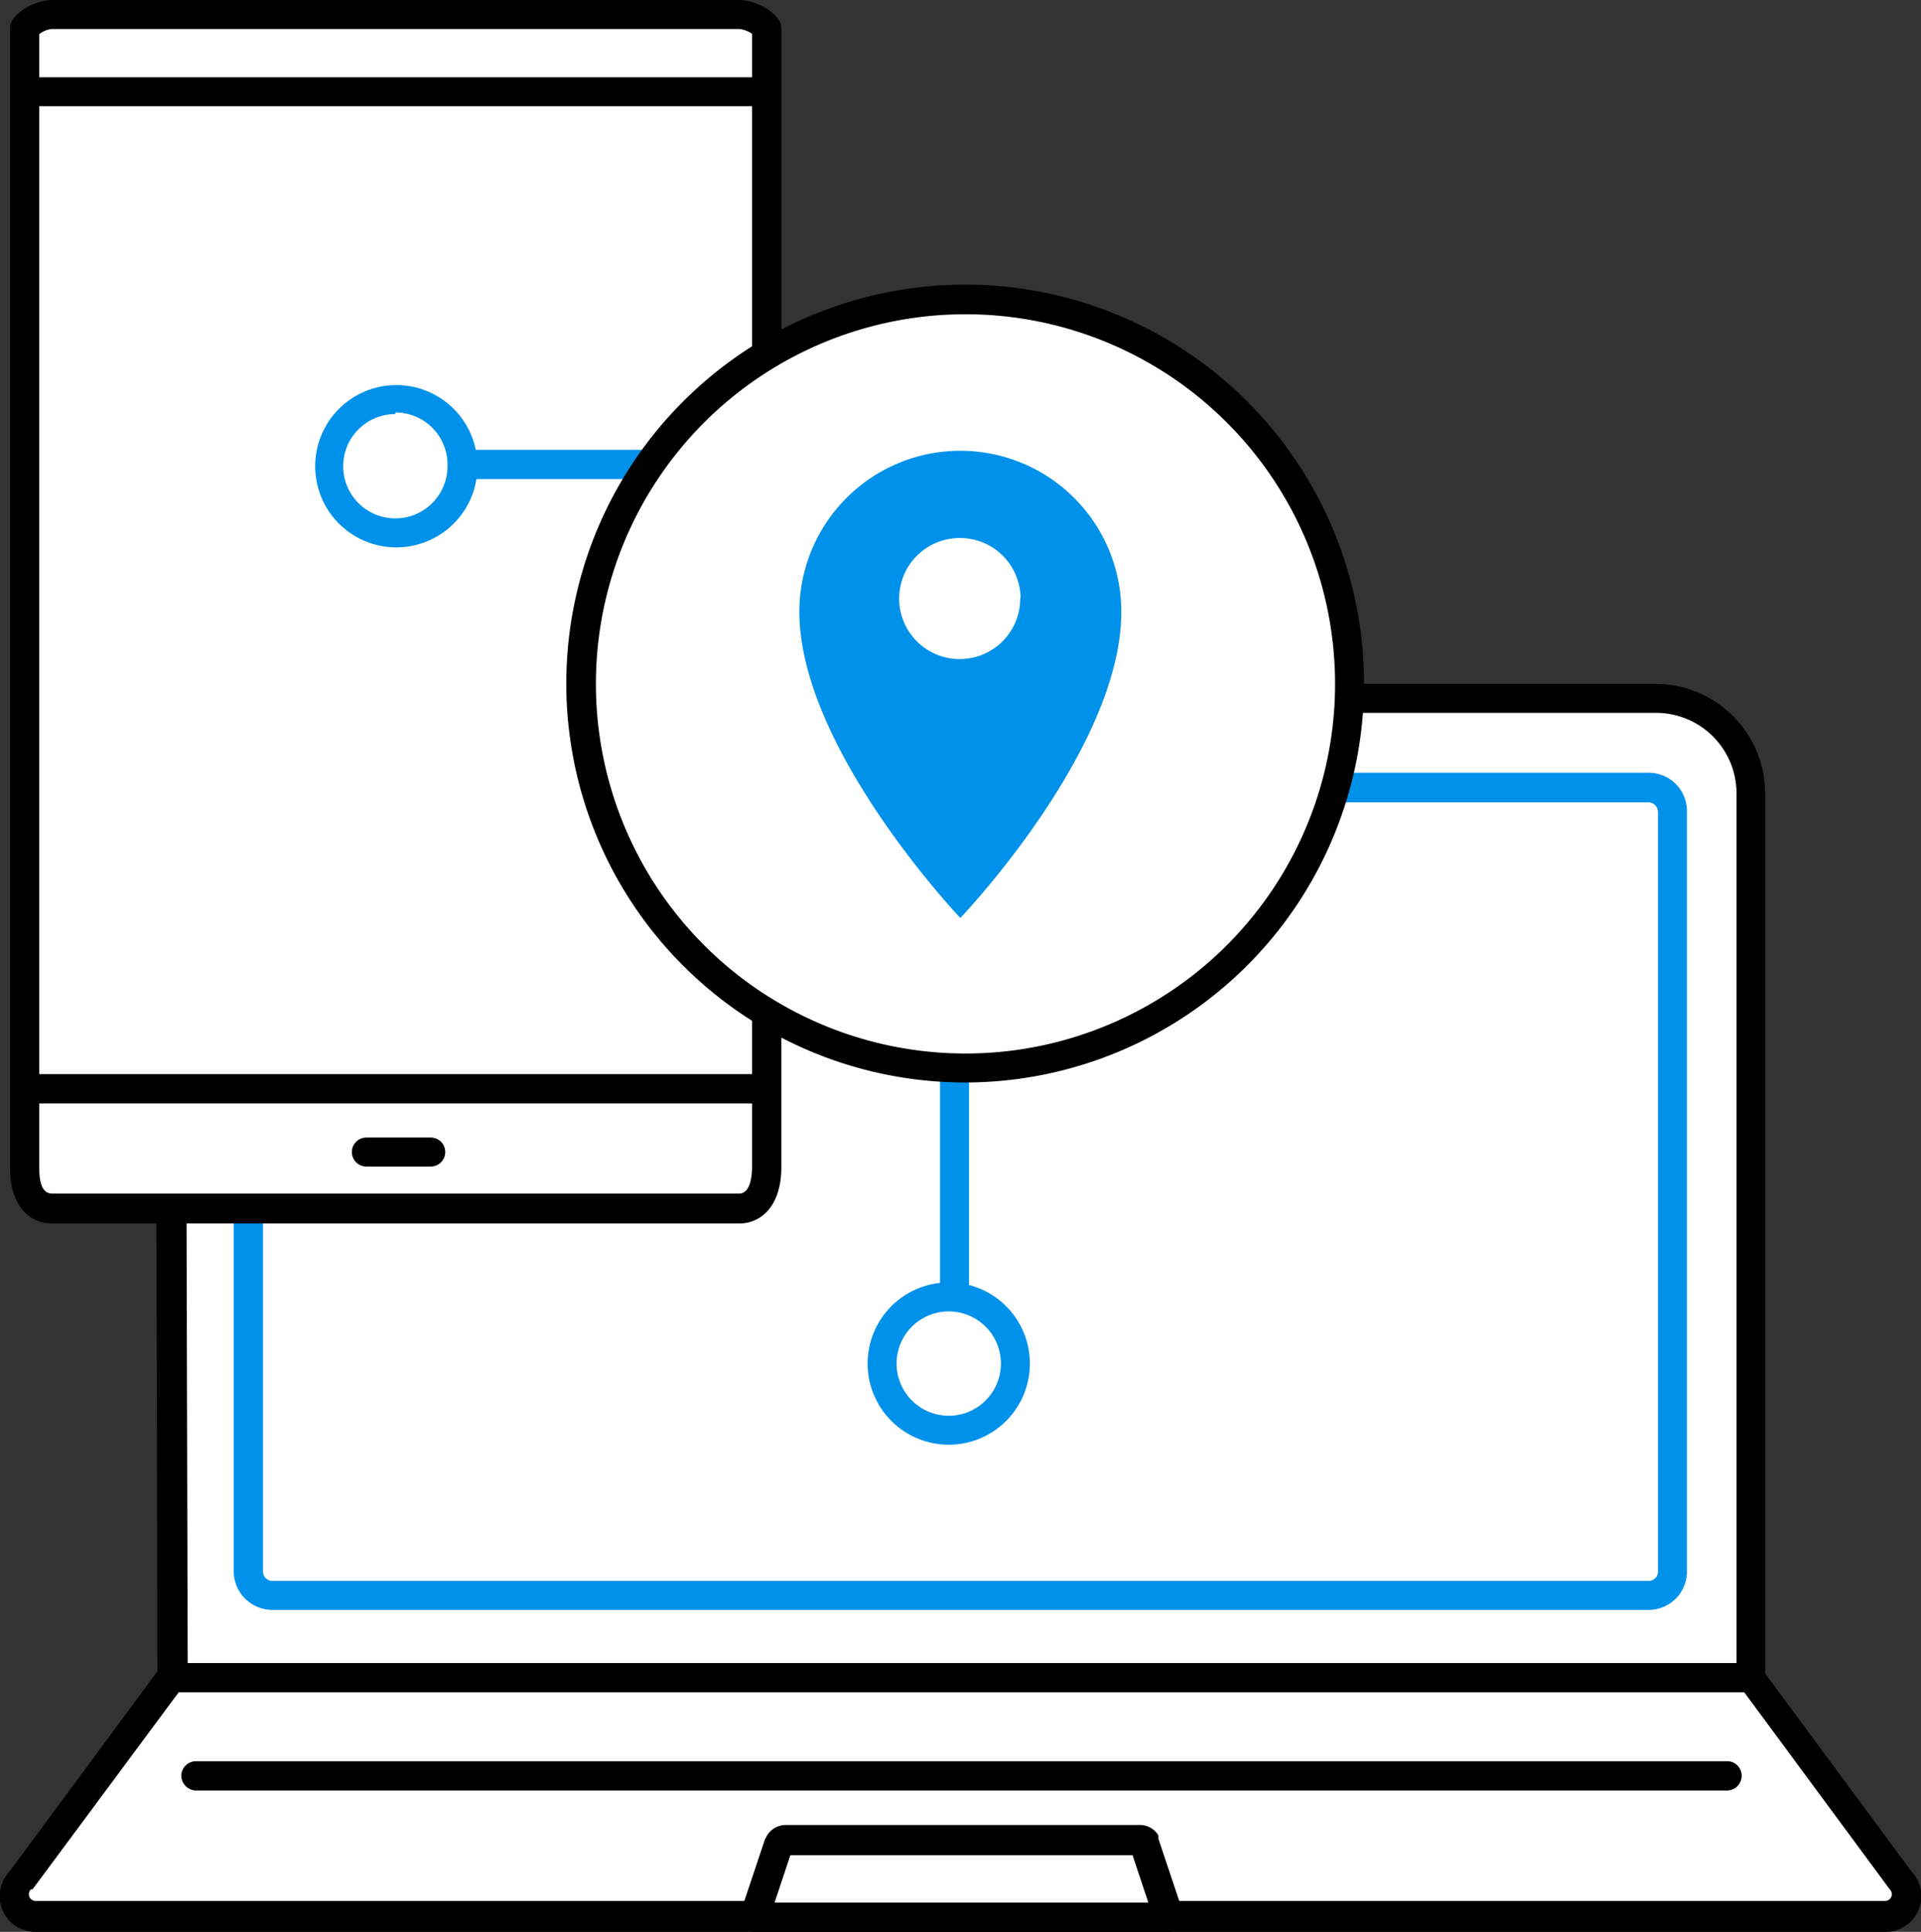 <svg id="Layer_1" data-name="Layer 1" xmlns="http://www.w3.org/2000/svg" viewBox="0 0 59.67 60"><rect x="0" y="0" width="59.67" height="60" fill="#333333" stroke="none"/><defs><style>.cls-1{fill:#fff;}.cls-2{fill:#0091ea;}</style></defs><path class="cls-1" d="M54.54,51.87l4.65,6.54a.67.67,0,0,1-.47,1.14H1.28a.66.66,0,0,1-.46-1.14l4.66-6.54" transform="translate(-0.17 0)"/><path class="cls-1" d="M54.54,24.66V51.87H5.48V24.66a3,3,0,0,1,2.95-3H51.58a3,3,0,0,1,3,3" transform="translate(-0.17 0)"/><path d="M54.57,52.56H5.51a.45.45,0,0,1-.45-.45L5,24.66a3.42,3.42,0,0,1,3.41-3.42H51.58A3.41,3.41,0,0,1,55,24.65l0,27.46a.44.44,0,0,1-.45.45ZM6,51.65H54.11l0-27a2.5,2.5,0,0,0-2.5-2.51H8.43a2.5,2.5,0,0,0-2.5,2.5Z" transform="translate(-0.17 0)"/><path class="cls-1" d="M58.72,59.55H1.28a.67.67,0,0,1-.47-1.14l4.67-6.3H54.54l4.65,6.3a.67.67,0,0,1-.47,1.14" transform="translate(-0.17 0)"/><path d="M58.72,60H1.28a1.11,1.11,0,0,1-.81-1.88l4.64-6.28a.45.45,0,0,1,.37-.19H54.54a.45.45,0,0,1,.36.19l4.64,6.28A1.11,1.11,0,0,1,58.72,60Zm-53-7.44L1.18,58.68s0,0-.05,0a.21.21,0,0,0,.15.36H58.72a.21.21,0,0,0,.15-.36l0,0-4.52-6.12Z" transform="translate(-0.17 0)"/><path class="cls-1" d="M23.6,59.55l.76-2.28a.23.23,0,0,1,.19-.11h11a.24.24,0,0,1,.2.11l.75,2.28Z" transform="translate(-0.17 0)"/><path d="M36.47,60H23.6a.44.44,0,0,1-.36-.19.46.46,0,0,1-.07-.41l.76-2.27L24,57a.69.69,0,0,1,.57-.32h11a.67.67,0,0,1,.58.32.42.42,0,0,1,0,.1l.76,2.27a.43.43,0,0,1-.06.41A.44.44,0,0,1,36.47,60Zm-12.24-.91H35.84l-.49-1.47H24.72Z" transform="translate(-0.17 0)"/><path class="cls-1" d="M51.38,49.55H8.63a.74.74,0,0,1-.74-.74V25.22a.75.75,0,0,1,.74-.75H51.38a.75.75,0,0,1,.74.75V48.81a.74.74,0,0,1-.74.74" transform="translate(-0.17 0)"/><path class="cls-2" d="M51.38,50H8.63a1.2,1.2,0,0,1-1.2-1.2V25.22A1.2,1.2,0,0,1,8.63,24H51.38a1.19,1.19,0,0,1,1.19,1.2V48.81A1.19,1.19,0,0,1,51.38,50ZM8.63,24.92a.3.3,0,0,0-.29.3V48.81a.29.29,0,0,0,.29.29H51.38a.29.29,0,0,0,.29-.29V25.22a.3.3,0,0,0-.29-.3Z" transform="translate(-0.17 0)"/><path d="M53.82,55.61H6.26a.47.47,0,0,1-.46-.46.46.46,0,0,1,.46-.45H53.82a.45.45,0,0,1,.45.45A.46.46,0,0,1,53.82,55.61Z" transform="translate(-0.17 0)"/><path class="cls-1" d="M1.79,37.52H23.13c.47,0,.85-.38.85-1.28V.87a1.16,1.16,0,0,0-.85-.42H1.79A1.16,1.16,0,0,0,.94.87V36.24c0,.9.38,1.28.85,1.28" transform="translate(-0.17 0)"/><path d="M23.13,38H1.79c-.63,0-1.31-.46-1.31-1.74V.87C.48.44,1.24,0,1.79,0H23.13c.55,0,1.31.44,1.31.87V36.24C24.44,37.52,23.76,38,23.13,38ZM1.39,1.06V36.24c0,.25,0,.83.4.83H23.13c.36,0,.4-.58.4-.83V1.05a.84.84,0,0,0-.4-.15H1.79A.76.76,0,0,0,1.39,1.06Zm22.23.07Z" transform="translate(-0.17 0)"/><path d="M23.77,3.3H.94a.45.45,0,1,1,0-.9H23.77a.45.45,0,1,1,0,.9Z" transform="translate(-0.17 0)"/><path d="M23.77,34.27H.94a.46.46,0,0,1-.46-.45.47.47,0,0,1,.46-.46H23.77a.46.46,0,0,1,.45.46A.45.45,0,0,1,23.77,34.27Z" transform="translate(-0.17 0)"/><path d="M13.55,36.23h-2a.45.45,0,0,1,0-.9h2a.45.45,0,1,1,0,.9Z" transform="translate(-0.17 0)"/><path class="cls-2" d="M29.82,41.77a.45.45,0,0,1-.45-.45V14.88H14.52a.46.46,0,0,1-.46-.45.47.47,0,0,1,.46-.46h15.3a.46.46,0,0,1,.45.46V41.32A.45.45,0,0,1,29.82,41.77Z" transform="translate(-0.17 0)"/><path class="cls-1" d="M10.39,14.43a2.07,2.07,0,1,1,2.06,2.07,2.07,2.07,0,0,1-2.06-2.07" transform="translate(-0.17 0)"/><path class="cls-2" d="M12.45,17A2.52,2.52,0,1,1,15,14.43,2.52,2.52,0,0,1,12.45,17Zm0-4.14a1.62,1.62,0,1,0,1.62,1.62A1.62,1.62,0,0,0,12.45,12.81Z" transform="translate(-0.17 0)"/><path class="cls-1" d="M27.58,42.35a2.07,2.07,0,1,1,2.07,2.07,2.07,2.07,0,0,1-2.07-2.07" transform="translate(-0.17 0)"/><path class="cls-2" d="M29.65,44.87a2.52,2.52,0,1,1,2.51-2.52A2.52,2.52,0,0,1,29.65,44.87Zm0-4.14a1.62,1.62,0,1,0,1.61,1.62A1.62,1.62,0,0,0,29.65,40.73Z" transform="translate(-0.17 0)"/><path class="cls-1" d="M18.23,21.23A11.93,11.93,0,1,1,30.16,33.16,11.93,11.93,0,0,1,18.23,21.23" transform="translate(-0.17 0)"/><path class="cls-1" d="M30.16,33.28a12,12,0,1,1,12-12A12.06,12.06,0,0,1,30.16,33.28Zm0-23.86A11.82,11.82,0,1,0,42,21.23,11.83,11.83,0,0,0,30.16,9.42Z" transform="translate(-0.17 0)"/><path d="M30.16,33.62A12.39,12.39,0,1,1,42.54,21.23,12.4,12.4,0,0,1,30.16,33.62Zm0-23.86A11.48,11.48,0,1,0,41.64,21.23,11.48,11.48,0,0,0,30.16,9.76Z" transform="translate(-0.17 0)"/><path class="cls-2" d="M35,19c0,4.28-5,9.51-5,9.51S25,23.25,25,19A5,5,0,0,1,35,19" transform="translate(-0.17 0)"/><path class="cls-1" d="M31.86,18.58A1.88,1.88,0,1,1,30,16.71a1.88,1.88,0,0,1,1.87,1.87" transform="translate(-0.17 0)"/></svg>
